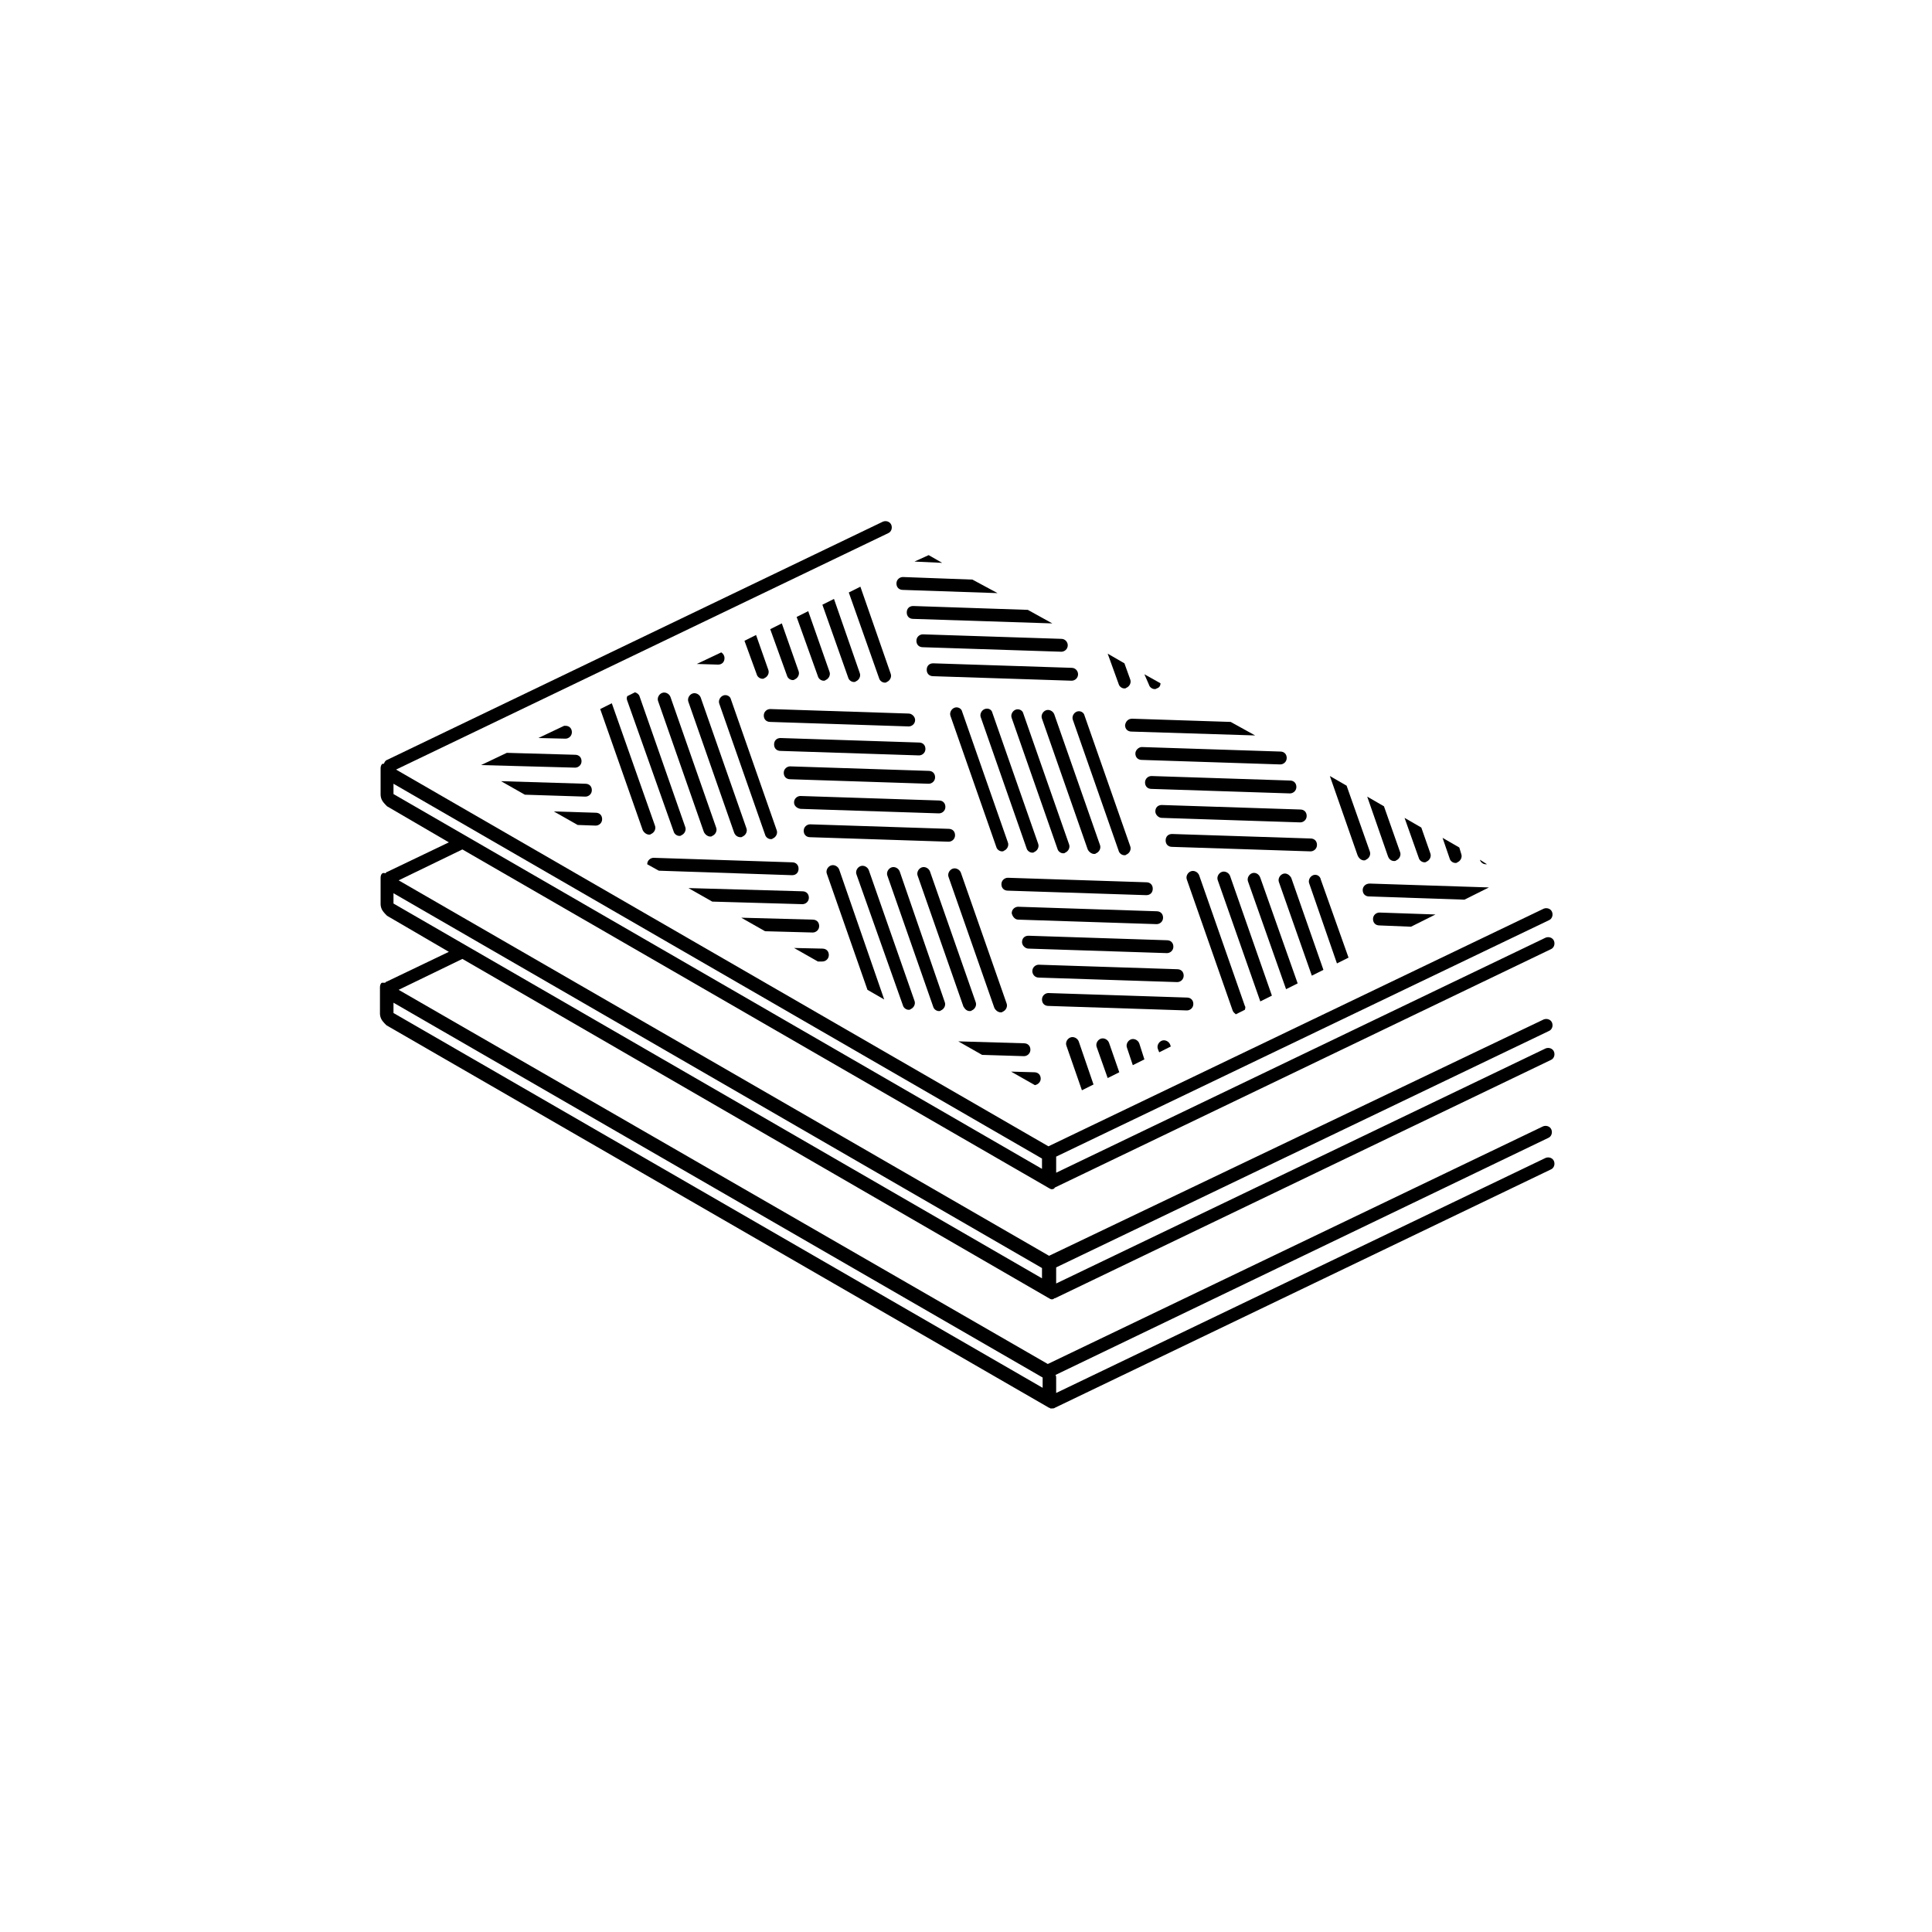 <?xml version="1.0" encoding="utf-8"?>
<!-- Generator: Adobe Illustrator 22.1.0, SVG Export Plug-In . SVG Version: 6.00 Build 0)  -->
<svg version="1.2" baseProfile="tiny" id="Layer_1" xmlns="http://www.w3.org/2000/svg" xmlns:xlink="http://www.w3.org/1999/xlink"
	 x="0px" y="0px" viewBox="0 0 300 300" xml:space="preserve">
<path d="M162.9,201.6c0.3,0.2,0.5,0.2,0.7,0.1c0,0,0.1-0.1,0.1-0.1c0,0,0.1,0,0.1,0l77-37c0.5-0.2,0.7-0.8,0.5-1.3
	c-0.2-0.5-0.8-0.7-1.3-0.5l-76,36.5l0-2.3c0-0.1,0-0.1,0-0.2l76.5-36.7c0.5-0.2,0.7-0.8,0.5-1.3c-0.2-0.5-0.8-0.7-1.3-0.5L162.9,195
	l-101-58.3l9.9-4.8l91.1,52.6c0.3,0.2,0.5,0.2,0.7,0.1c0.1,0,0.1-0.1,0.2-0.2c0,0,0,0,0,0l77-37c0.5-0.2,0.7-0.8,0.5-1.3
	s-0.8-0.7-1.3-0.5l-76,36.5l0-2.3c0-0.1,0-0.2,0-0.2l76.5-36.7c0.5-0.2,0.7-0.8,0.5-1.3s-0.8-0.7-1.3-0.5L162.8,178L61.5,119.5
	l76.4-36.7c0.5-0.2,0.7-0.8,0.5-1.3c-0.2-0.5-0.8-0.7-1.3-0.5l-77,37c-0.3,0.1-0.4,0.4-0.5,0.6c-0.1,0-0.1,0-0.2,0
	c-0.2,0.1-0.3,0.4-0.3,0.7l0,4.1c0,0.3,0.1,0.7,0.3,1c0.2,0.3,0.5,0.6,0.7,0.8l9.6,5.6l-9.6,4.6c-0.1,0-0.2,0.1-0.2,0.2
	c-0.2,0-0.3-0.1-0.5,0c-0.2,0.1-0.3,0.4-0.3,0.7l0,4.1c0,0.3,0.1,0.7,0.3,1c0.2,0.3,0.5,0.6,0.7,0.8l9.6,5.6l-9.6,4.6
	c-0.1,0-0.2,0.1-0.3,0.2c-0.2,0-0.3,0-0.5,0c-0.2,0.1-0.3,0.4-0.3,0.7l0,4.1c0,0.3,0.1,0.7,0.3,1c0.2,0.3,0.5,0.6,0.7,0.8
	l102.9,59.4c0.1,0,0.1,0,0.2,0.1c0,0,0,0,0.1,0c0.1,0,0.1,0,0.2,0c0,0,0,0,0,0c0.1,0,0.3,0,0.4-0.1l77-37c0.5-0.2,0.7-0.8,0.5-1.3
	s-0.8-0.7-1.3-0.5l-76,36.5l0-2.4c0-0.1,0-0.2-0.1-0.4l76.5-36.8c0.5-0.2,0.7-0.8,0.5-1.3c-0.2-0.5-0.8-0.7-1.3-0.5l-76.9,36.9
	L61.9,153.7l9.9-4.8L162.9,201.6z M61.1,123.3l0-1.6l100.7,58.2l0,1.6L61.1,123.3z M161.9,213.9l0,1.6L61.1,157.3l0-1.6L161.9,213.9
	z M61.1,138.7l100.7,58.2l0,1.6L61.1,140.3L61.1,138.7z"/>
<path d="M141.1,110.8l-21.5-0.7c-0.5,0-1,0.4-1,1c0,0.6,0.4,1,1,1l21.5,0.7c0,0,0,0,0,0c0.5,0,1-0.4,1-1
	C142.1,111.3,141.6,110.8,141.1,110.8z"/>
<path d="M120.2,115.6c0,0.6,0.4,1,1,1l21.5,0.7c0,0,0,0,0,0c0.5,0,1-0.4,1-1c0-0.6-0.4-1-1-1l-21.5-0.7
	C120.6,114.6,120.2,115,120.2,115.6z"/>
<path d="M144.2,121.7c0.5,0,1-0.4,1-1c0-0.6-0.4-1-1-1l-21.5-0.7c-0.5,0-1,0.4-1,1c0,0.6,0.4,1,1,1L144.2,121.7
	C144.2,121.7,144.2,121.7,144.2,121.7z"/>
<path d="M124.3,125.6l21.5,0.7c0,0,0,0,0,0c0.5,0,1-0.4,1-1c0-0.6-0.4-1-1-1l-21.5-0.7c-0.5,0-1,0.4-1,1
	C123.3,125.1,123.7,125.5,124.3,125.6z"/>
<path d="M147.3,130.7c0.5,0,1-0.4,1-1c0-0.6-0.4-1-1-1l-21.5-0.7c-0.5,0-1,0.4-1,1c0,0.6,0.4,1,1,1L147.3,130.7
	C147.3,130.7,147.3,130.7,147.3,130.7z"/>
<path d="M117.5,104.7c0.1,0.4,0.5,0.7,0.9,0.7c0.1,0,0.2,0,0.3-0.1c0.5-0.2,0.8-0.8,0.6-1.3l-1.9-5.4l-1.8,0.9L117.5,104.7z"/>
<path d="M122.2,104.9c0.1,0.4,0.5,0.7,0.9,0.7c0.1,0,0.2,0,0.3-0.1c0.5-0.2,0.8-0.8,0.6-1.3l-2.6-7.4l-1.8,0.9L122.2,104.9z"/>
<path d="M127,105c0.1,0.4,0.5,0.7,0.9,0.7c0.1,0,0.2,0,0.3-0.1c0.5-0.2,0.8-0.8,0.6-1.3l-3.3-9.4l-1.8,0.9L127,105z"/>
<path d="M131.7,105.2c0.1,0.4,0.5,0.7,0.9,0.7c0.1,0,0.2,0,0.3-0.1c0.5-0.2,0.8-0.8,0.6-1.3l-4-11.5l-1.8,0.9L131.7,105.2z"/>
<path d="M136.5,105.3c0.1,0.4,0.5,0.7,0.9,0.7c0.1,0,0.2,0,0.3-0.1c0.5-0.2,0.8-0.8,0.6-1.3l-4.7-13.5l-1.8,0.9L136.5,105.3z"/>
<path d="M166.4,103.7l-21.5-0.7c-0.6,0-1,0.4-1,1c0,0.6,0.4,1,1,1l21.5,0.7c0,0,0,0,0,0c0.5,0,1-0.4,1-1
	C167.4,104.2,167,103.7,166.4,103.7z"/>
<path d="M164.8,99.2l-21.5-0.7c-0.5,0-1,0.4-1,1c0,0.6,0.4,1,1,1l21.5,0.7c0,0,0,0,0,0c0.5,0,1-0.4,1-1
	C165.8,99.7,165.4,99.2,164.8,99.2z"/>
<path d="M141.8,94.1c-0.6,0-1,0.4-1,1c0,0.6,0.4,1,1,1l21.5,0.7c0,0,0,0,0,0c0,0,0,0,0.1,0l-3.8-2.1L141.8,94.1z"/>
<path d="M140.2,89.6c-0.5,0-1,0.4-1,1c0,0.6,0.4,1,1,1l14.7,0.5L151,90L140.2,89.6C140.2,89.6,140.2,89.6,140.2,89.6z"/>
<polygon points="146.3,87.4 144.2,86.2 142,87.2 "/>
<path d="M167.2,110.5c-0.5,0.2-0.8,0.8-0.6,1.3l7.1,20.3c0.1,0.4,0.5,0.7,0.9,0.7c0.1,0,0.2,0,0.3-0.1c0.5-0.2,0.8-0.8,0.6-1.3
	l-7.1-20.3C168.3,110.6,167.7,110.3,167.2,110.5z"/>
<path d="M169.9,132.6c0.1,0,0.2,0,0.3-0.1c0.5-0.2,0.8-0.8,0.6-1.3l-7.1-20.3c-0.2-0.5-0.8-0.8-1.3-0.6c-0.5,0.2-0.8,0.8-0.6,1.3
	l7.1,20.3C169.1,132.3,169.5,132.6,169.9,132.6z"/>
<path d="M157.7,110.2c-0.5,0.2-0.8,0.8-0.6,1.3l7.1,20.3c0.1,0.4,0.5,0.7,0.9,0.7c0.1,0,0.2,0,0.3-0.1c0.5-0.2,0.8-0.8,0.6-1.3
	l-7.1-20.3C158.8,110.3,158.2,110,157.7,110.2z"/>
<path d="M152.9,110.1c-0.5,0.2-0.8,0.8-0.6,1.3l7.1,20.3c0.1,0.4,0.5,0.7,0.9,0.7c0.1,0,0.2,0,0.3-0.1c0.5-0.2,0.8-0.8,0.6-1.3
	l-7.1-20.3C154,110.2,153.5,109.9,152.9,110.1z"/>
<path d="M148.2,109.9c-0.5,0.2-0.8,0.8-0.6,1.3l7.1,20.3c0.1,0.4,0.5,0.7,0.9,0.7c0.1,0,0.2,0,0.3-0.1c0.5-0.2,0.8-0.8,0.6-1.3
	l-7.1-20.3C149.3,110,148.7,109.7,148.2,109.9z"/>
<path d="M127.7,149.3c0.5,0,1-0.4,1-1c0-0.6-0.4-1-1-1l-4.4-0.1l3.7,2.1L127.7,149.3C127.7,149.3,127.7,149.3,127.7,149.3z"/>
<path d="M126.2,144.8c0.5,0,1-0.4,1-1c0-0.6-0.4-1-1-1l-11.1-0.3l3.7,2.1L126.2,144.8C126.1,144.8,126.1,144.8,126.2,144.8z"/>
<path d="M124.6,140.4c0.5,0,1-0.4,1-1c0-0.6-0.4-1-1-1l-17.7-0.5l3.7,2.1L124.6,140.4C124.6,140.4,124.6,140.4,124.6,140.4z"/>
<path d="M123,135.9C123,135.9,123,135.9,123,135.9c0.6,0,1-0.4,1-1c0-0.6-0.4-1-1-1l-21.5-0.7c-0.5,0-1,0.4-1,1c0,0,0,0,0,0l1.8,1
	L123,135.9z"/>
<path d="M87.8,114.7c0.5,0,1-0.4,1-1c0-0.6-0.4-1-1-1l-0.2,0l-4,1.9L87.8,114.7C87.7,114.7,87.8,114.7,87.8,114.7z"/>
<path d="M89.3,119.2c0.5,0,1-0.4,1-1c0-0.6-0.4-1-1-1l-10.6-0.3l-4,1.9L89.3,119.2C89.3,119.2,89.3,119.2,89.3,119.2z"/>
<path d="M90.9,123.7c0.5,0,1-0.4,1-1c0-0.6-0.4-1-1-1l-13.1-0.4l3.7,2.1L90.9,123.7C90.9,123.7,90.9,123.7,90.9,123.7z"/>
<path d="M92.5,128.2c0.5,0,1-0.4,1-1c0-0.6-0.4-1-1-1L86,126l3.7,2.1L92.5,128.2C92.5,128.2,92.5,128.2,92.5,128.2z"/>
<path d="M111.5,103.2C111.5,103.2,111.5,103.2,111.5,103.2c0.6,0,1-0.4,1-1c0-0.4-0.2-0.7-0.5-0.9l-3.8,1.8L111.5,103.2z"/>
<path d="M112.3,108c-0.5,0.2-0.8,0.8-0.6,1.3l7.1,20.3c0.1,0.4,0.5,0.7,0.9,0.7c0.1,0,0.2,0,0.3-0.1c0.5-0.2,0.8-0.8,0.6-1.3
	l-7.1-20.3C113.4,108.1,112.8,107.8,112.3,108z"/>
<path d="M115,130c0.1,0,0.2,0,0.3-0.1c0.5-0.2,0.8-0.8,0.6-1.3l-7.1-20.3c-0.2-0.5-0.8-0.8-1.3-0.6c-0.5,0.2-0.8,0.8-0.6,1.3
	l7.1,20.3C114.2,129.8,114.6,130,115,130z"/>
<path d="M110.3,129.9c0.1,0,0.2,0,0.3-0.1c0.5-0.2,0.8-0.8,0.6-1.3l-7.1-20.3c-0.2-0.5-0.8-0.8-1.3-0.6c-0.5,0.2-0.8,0.8-0.6,1.3
	l7.1,20.3C109.5,129.6,109.9,129.9,110.3,129.9z"/>
<path d="M104.6,129.1c0.1,0.4,0.5,0.7,0.9,0.7c0.1,0,0.2,0,0.3-0.1c0.5-0.2,0.8-0.8,0.6-1.3l-7.1-20.3c-0.1-0.3-0.4-0.5-0.7-0.6
	l-1.2,0.6c-0.1,0.2-0.1,0.5,0,0.7L104.6,129.1z"/>
<path d="M100.8,129.6c0.1,0,0.2,0,0.3-0.1c0.5-0.2,0.8-0.8,0.6-1.3l-6.7-19l-1.8,0.9l6.6,18.8C100,129.3,100.4,129.6,100.8,129.6z"
	/>
<path d="M159,164c0.5,0,1-0.4,1-1c0-0.6-0.4-1-1-1l-10.2-0.3l3.7,2.1L159,164C159,164,159,164,159,164z"/>
<path d="M161.6,167.5c0-0.6-0.4-1-1-1l-3.6-0.1l3.7,2.1C161.2,168.4,161.6,168,161.6,167.5z"/>
<path d="M130.3,135c-0.2-0.5-0.8-0.8-1.3-0.6c-0.5,0.2-0.8,0.8-0.6,1.3l6.3,18l2.6,1.5L130.3,135z"/>
<path d="M140.2,156.1c0.1,0.4,0.5,0.7,0.9,0.7c0.1,0,0.2,0,0.3-0.1c0.5-0.2,0.8-0.8,0.6-1.3l-7.1-20.3c-0.2-0.5-0.8-0.8-1.3-0.6
	c-0.5,0.2-0.8,0.8-0.6,1.3L140.2,156.1z"/>
<path d="M139.7,135.3c-0.2-0.5-0.8-0.8-1.3-0.6c-0.5,0.2-0.8,0.8-0.6,1.3l7.1,20.3c0.1,0.4,0.5,0.7,0.9,0.7c0.1,0,0.2,0,0.3-0.1
	c0.5-0.2,0.8-0.8,0.6-1.3L139.7,135.3z"/>
<path d="M150.6,157c0.1,0,0.2,0,0.3-0.1c0.5-0.2,0.8-0.8,0.6-1.3l-7.1-20.3c-0.2-0.5-0.8-0.8-1.3-0.6c-0.5,0.2-0.8,0.8-0.6,1.3
	l7.1,20.3C149.9,156.8,150.2,157,150.6,157z"/>
<path d="M155.4,157.2c0.1,0,0.2,0,0.3-0.1c0.5-0.2,0.8-0.8,0.6-1.3l-7.1-20.3c-0.2-0.5-0.8-0.8-1.3-0.6c-0.5,0.2-0.8,0.8-0.6,1.3
	l7.1,20.3C154.6,156.9,155,157.2,155.4,157.2z"/>
<path d="M184.3,156.9c0.5,0,1-0.4,1-1c0-0.6-0.4-1-1-1l-21.5-0.7c-0.5,0-1,0.4-1,1c0,0.6,0.4,1,1,1L184.3,156.9
	C184.3,156.9,184.3,156.9,184.3,156.9z"/>
<path d="M161.3,151.8l21.5,0.7c0,0,0,0,0,0c0.5,0,1-0.4,1-1c0-0.6-0.4-1-1-1l-21.5-0.7c-0.5,0-1,0.4-1,1
	C160.3,151.3,160.7,151.8,161.3,151.8z"/>
<path d="M159.7,147.3l21.5,0.7c0,0,0,0,0,0c0.5,0,1-0.4,1-1c0-0.6-0.4-1-1-1l-21.5-0.7c-0.6,0-1,0.4-1,1
	C158.7,146.8,159.2,147.3,159.7,147.3z"/>
<path d="M158.1,142.8l21.5,0.7c0,0,0,0,0,0c0.5,0,1-0.4,1-1c0-0.6-0.4-1-1-1l-21.5-0.7c0,0,0,0,0,0c-0.5,0-1,0.4-1,1
	C157.2,142.3,157.6,142.8,158.1,142.8z"/>
<path d="M178,139C178,139,178.1,139,178,139c0.6,0,1-0.4,1-1c0-0.6-0.4-1-1-1l-21.5-0.7c-0.5,0-1,0.4-1,1c0,0.6,0.4,1,1,1L178,139z"
	/>
<path d="M181.7,162.2c-0.2-0.5-0.8-0.8-1.3-0.6c-0.5,0.2-0.8,0.8-0.6,1.3l0.2,0.5l1.8-0.9L181.7,162.2z"/>
<path d="M176.9,162c-0.2-0.5-0.8-0.8-1.3-0.6c-0.5,0.2-0.8,0.8-0.6,1.3l0.9,2.7l1.8-0.9L176.9,162z"/>
<path d="M172.2,161.9c-0.2-0.5-0.8-0.8-1.3-0.6c-0.5,0.2-0.8,0.8-0.6,1.3l1.7,4.8l1.8-0.9L172.2,161.9z"/>
<path d="M167.5,161.7c-0.2-0.5-0.8-0.8-1.3-0.6c-0.5,0.2-0.8,0.8-0.6,1.3l2.4,6.9l1.8-0.9L167.5,161.7z"/>
<path d="M193.3,156.2l-7.1-20.3c-0.2-0.5-0.8-0.8-1.3-0.6c-0.5,0.2-0.8,0.8-0.6,1.3l7.1,20.3c0.1,0.3,0.3,0.4,0.5,0.6l1.4-0.7
	C193.4,156.5,193.4,156.3,193.3,156.2z"/>
<path d="M189.7,135.4c-0.5,0.2-0.8,0.8-0.6,1.3l6.6,18.8l1.8-0.9l-6.5-18.6C190.8,135.5,190.2,135.2,189.7,135.4z"/>
<path d="M194.4,135.6c-0.5,0.2-0.8,0.8-0.6,1.3l5.9,16.7l1.8-0.9l-5.8-16.4C195.5,135.7,194.9,135.4,194.4,135.6z"/>
<path d="M199.2,135.7c-0.5,0.2-0.8,0.8-0.6,1.3l5.1,14.5l1.8-0.9l-5-14.3C200.2,135.8,199.7,135.5,199.2,135.7z"/>
<path d="M203.9,135.9c-0.5,0.2-0.8,0.8-0.6,1.3l4.3,12.4l1.8-0.9l-4.3-12.1C205,136,204.4,135.7,203.9,135.9z"/>
<path d="M214.2,141.7c-0.5,0-1,0.4-1,1c0,0.6,0.4,1,1,1l4.9,0.2l3.8-1.9L214.2,141.7z"/>
<path d="M211.6,138.2c0,0.6,0.4,1,1,1l14.8,0.5l3.8-1.9l-18.5-0.6C212,137.2,211.6,137.7,211.6,138.2z"/>
<path d="M174.7,112.6c0,0.6,0.4,1,1,1l19.2,0.6l-3.8-2.1l-15.3-0.5C175.2,111.6,174.8,112,174.7,112.6z"/>
<path d="M176.3,117c0,0.6,0.4,1,1,1l21.5,0.7c0,0,0,0,0,0c0.5,0,1-0.4,1-1c0-0.6-0.4-1-1-1l-21.5-0.7
	C176.8,116,176.3,116.5,176.3,117z"/>
<path d="M200.3,123.2c0.5,0,1-0.4,1-1c0-0.6-0.4-1-1-1l-21.5-0.7c-0.5,0-1,0.4-1,1c0,0.6,0.4,1,1,1L200.3,123.2
	C200.3,123.2,200.3,123.2,200.3,123.2z"/>
<path d="M180.4,127l21.5,0.7c0,0,0,0,0,0c0.5,0,1-0.4,1-1c0-0.6-0.4-1-1-1l-21.5-0.7c-0.6,0-1,0.4-1,1
	C179.4,126.5,179.9,127,180.4,127z"/>
<path d="M203.5,132.2c0.5,0,1-0.4,1-1c0-0.6-0.4-1-1-1l-21.5-0.7c-0.6,0-1,0.4-1,1c0,0.6,0.4,1,1,1L203.5,132.2
	C203.5,132.2,203.5,132.2,203.5,132.2z"/>
<path d="M173.7,106.2c0.1,0.4,0.5,0.7,0.9,0.7c0.1,0,0.2,0,0.3-0.1c0.5-0.2,0.8-0.8,0.6-1.3l-0.9-2.5l-2.6-1.5L173.7,106.2z"/>
<path d="M178.4,106.3c0.1,0.4,0.5,0.7,0.9,0.7c0.1,0,0.2,0,0.3-0.1c0.4-0.1,0.6-0.4,0.6-0.8l-2.5-1.4L178.4,106.3z"/>
<path d="M229.8,133.5c0.1,0.4,0.5,0.7,0.9,0.7c0.1,0,0.2,0,0.2,0L229.8,133.5L229.8,133.5z"/>
<path d="M225.1,133.3c0.1,0.4,0.5,0.7,0.9,0.7c0.1,0,0.2,0,0.3-0.1c0.5-0.2,0.8-0.8,0.6-1.3l-0.3-1l-2.6-1.5L225.1,133.3z"/>
<path d="M220.3,133.2c0.1,0.4,0.5,0.7,0.9,0.7c0.1,0,0.2,0,0.3-0.1c0.5-0.2,0.8-0.8,0.6-1.3l-1.4-4l-2.6-1.5L220.3,133.2z"/>
<path d="M216.5,133.7c0.1,0,0.2,0,0.3-0.1c0.5-0.2,0.8-0.8,0.6-1.3l-2.5-7.1l-2.6-1.5l3.2,9.2C215.7,133.5,216.1,133.7,216.5,133.7z
	"/>
<path d="M211.8,133.6c0.1,0,0.2,0,0.3-0.1c0.5-0.2,0.8-0.8,0.6-1.3l-3.6-10.2l-2.6-1.5l4.3,12.3C211,133.3,211.4,133.6,211.8,133.6z
	"/>
</svg>
